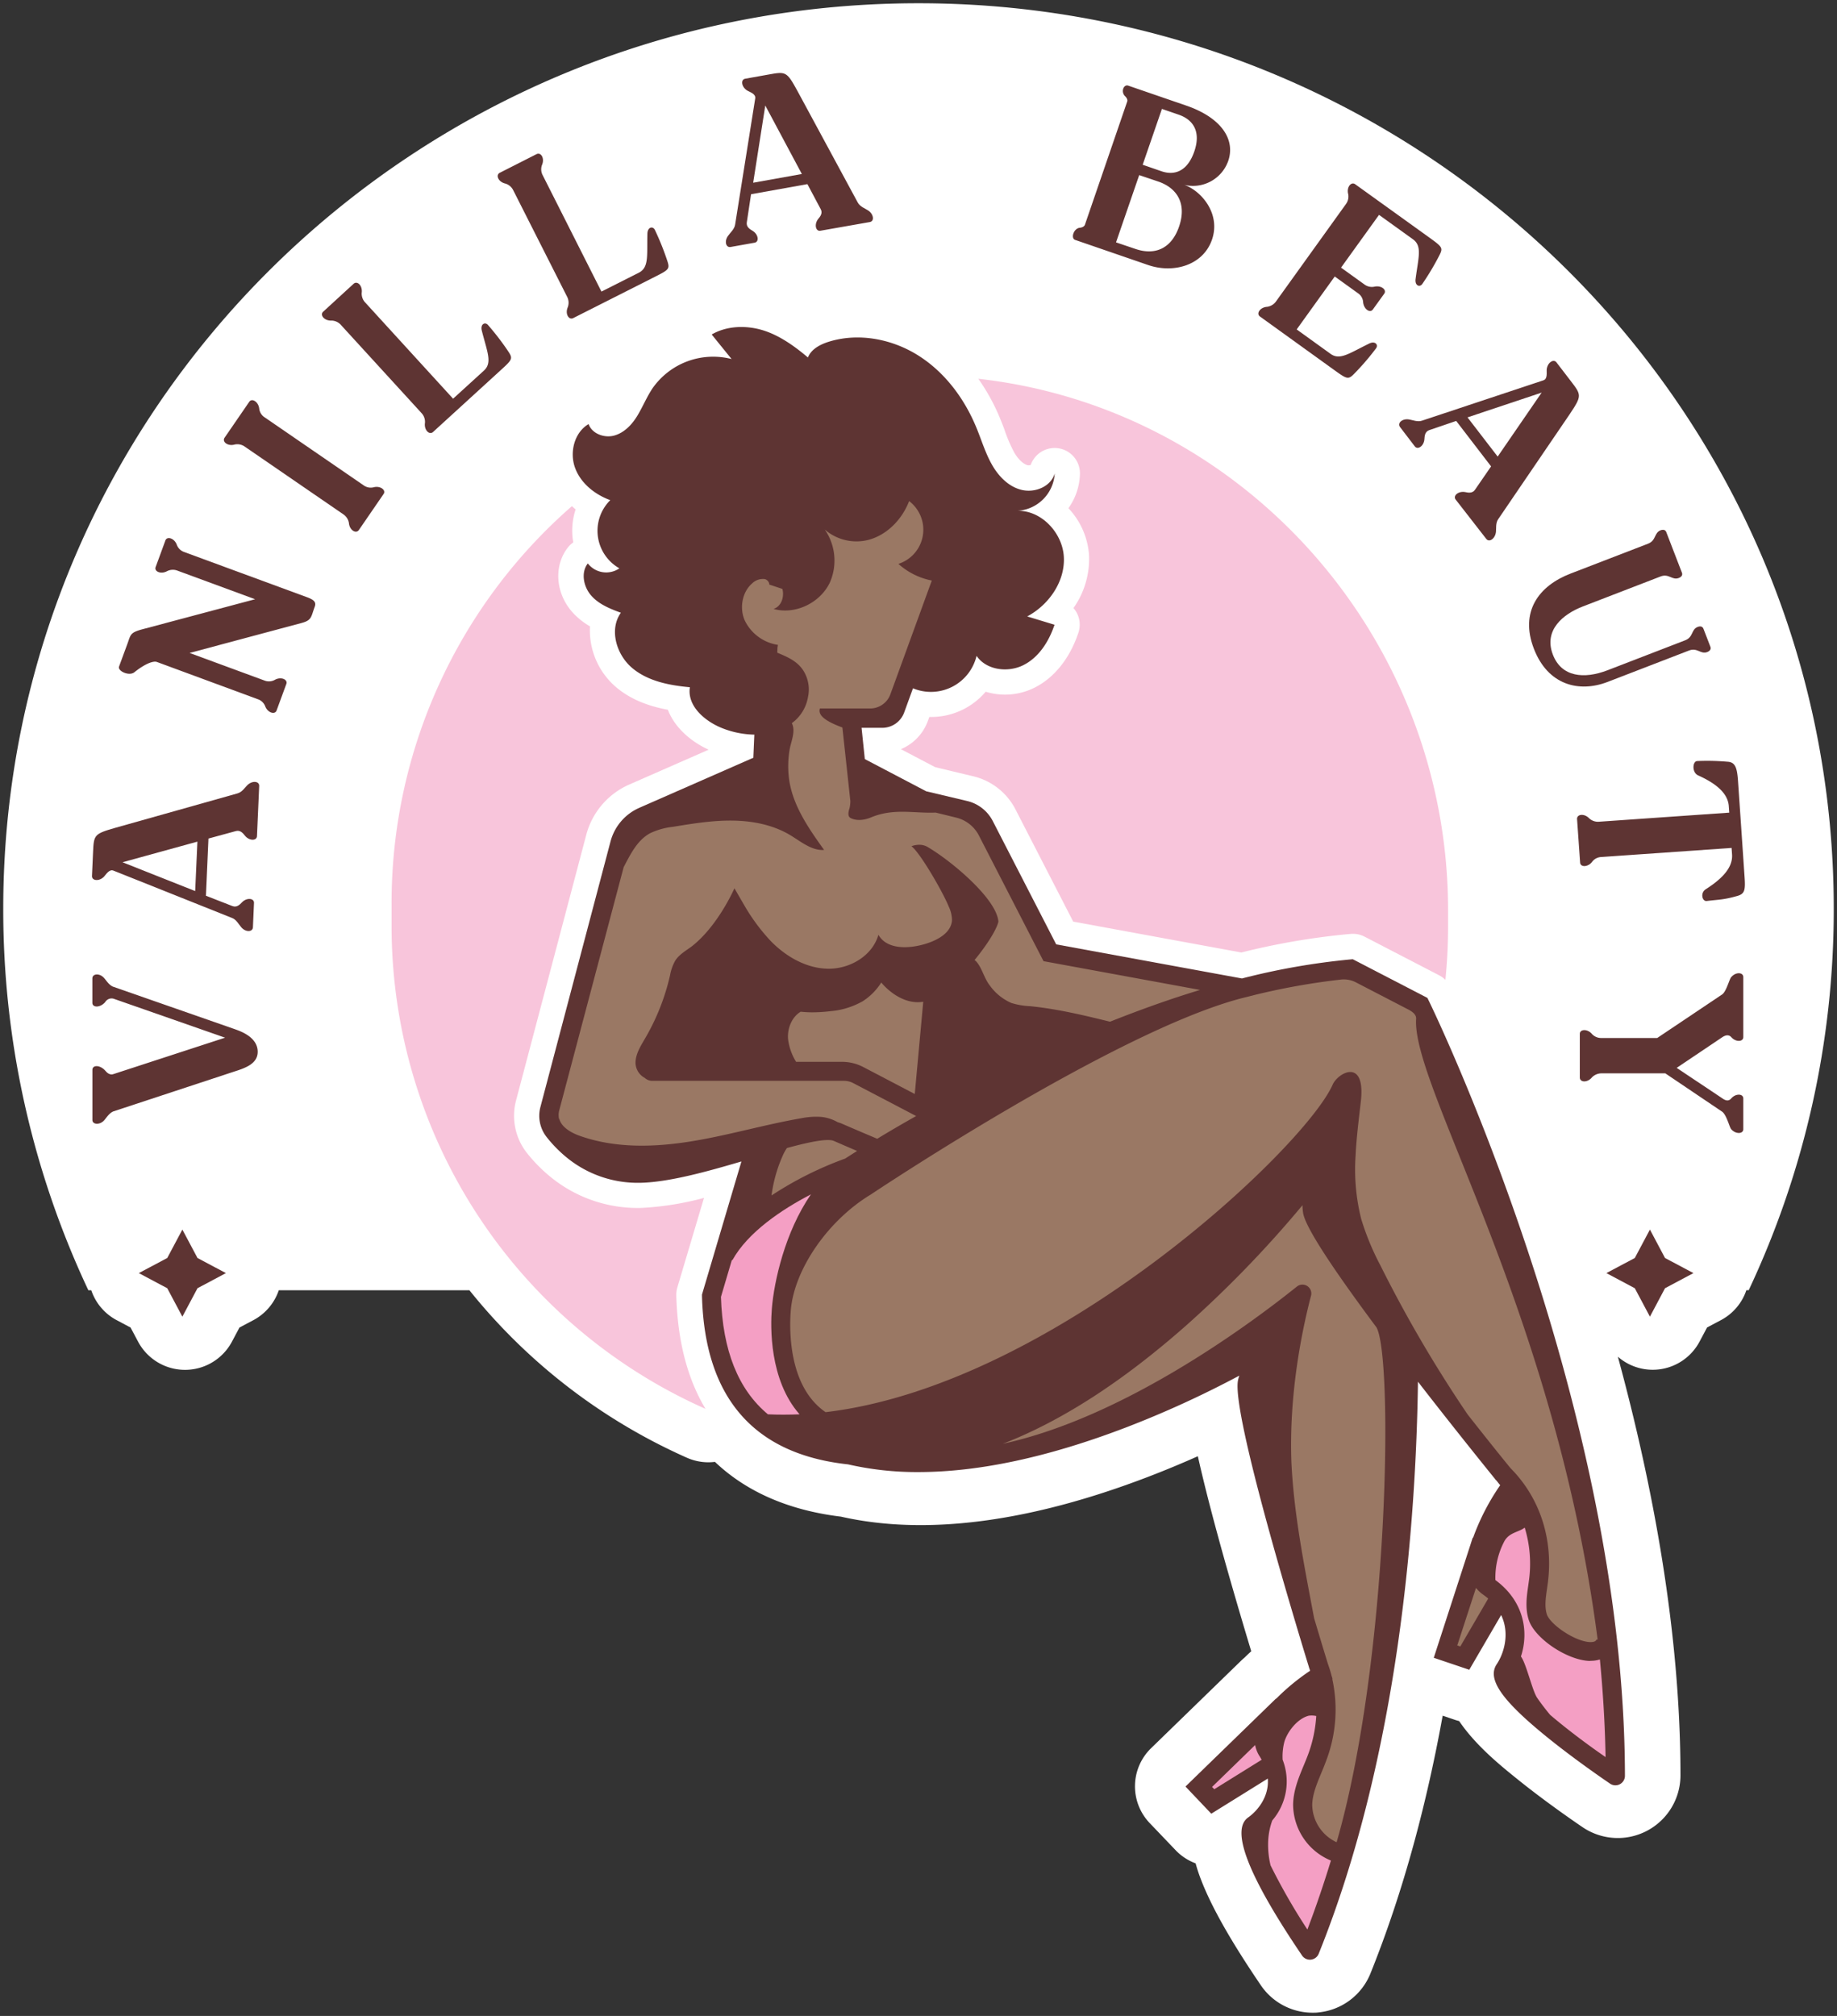 <svg xmlns="http://www.w3.org/2000/svg" id="Layer_1" data-name="Layer 1" viewBox="0 0 566 621"><rect x="0" y="0" width="566" height="621" fill="#333333" stroke="none"/><defs><style>.cls-1{fill:#fff;}.cls-2{fill:#5e3433;}.cls-3{fill:#f8c5db;}.cls-4{fill:#f49fc4;}.cls-5{fill:#9a7864;}</style></defs><path class="cls-1" d="M565,279.88C565,125.87,438.75,1,283,1S1,125.87,1,279.88A275,275,0,0,0,27.22,397.45h.9a16.33,16.33,0,0,0,7.78,9.19l4.33,2.3,2.31,4.34a16.38,16.38,0,0,0,28.93,0l2.31-4.34,4.34-2.3a16.4,16.4,0,0,0,7.78-9.19h58.73a179,179,0,0,0,67,51.59,16.35,16.35,0,0,0,6.65,1.41,17,17,0,0,0,2-.13c9.64,9.17,22.68,14.92,38.82,16.87,26,5.89,57.88,1.79,94.39-12.16,5.52-2.11,10.76-4.3,15.58-6.45,2.81,12.59,7.8,31.41,16.45,60.08-.69.63-1.38,1.27-2.05,1.94-.32.27-.63.54-.93.83l-27.89,27.1a16.39,16.39,0,0,0-.47,23l8,8.37a16.37,16.37,0,0,0,6.2,4.09,51.22,51.22,0,0,0,1.75,5.25c3.25,8.37,9.24,18.92,18.33,32.28A19.27,19.27,0,0,0,404.33,620c.69,0,1.39,0,2.09-.11a19.29,19.29,0,0,0,15.84-12c10.32-25.62,17.42-52.82,22.24-79.38l3.71,1.25a13.38,13.38,0,0,0,1.37.4c5.11,7.56,12.9,13.84,18,17.94,9.51,7.67,19.68,14.51,20.13,14.82a19.31,19.31,0,0,0,30.06-16c0-44.24-8.54-89.51-19.29-129a16.34,16.34,0,0,0,25.18-4.66l2.31-4.34,4.34-2.3a16.35,16.35,0,0,0,7.77-9.19h.72A275,275,0,0,0,565,279.88Z"></path><path class="cls-2" d="M440.22,308.26l-.42-.86-23-11.92-.85.08a214.62,214.62,0,0,0-33.29,5.85l-57.23-10.5-19.55-38a12,12,0,0,0-7.85-6.16l-12.66-3-18.91-9.92-1-9.63h6.37a7.19,7.19,0,0,0,6.76-4.73l2.71-7.44a14.45,14.45,0,0,0,19.59-10c3,4.42,9.67,5.26,14.46,2.84s7.86-7.34,9.56-12.42l-8.42-2.56c6.69-3.56,11.7-10.77,11.29-18.33s-7.16-14.65-14.73-14.19a12.22,12.22,0,0,0,11.92-11.53c-1.15,4-5.95,6-10,5.11s-7.18-4.08-9.24-7.64-3.24-7.54-4.8-11.35c-3.66-9-9.65-17.11-17.79-22.32s-18.52-7.24-27.75-4.38c-2.67.83-5.43,2.27-6.46,4.86-4.11-3.48-8.87-6.89-14-8.42s-11-1.36-15.65,1.34l6.13,7.56a22.78,22.78,0,0,0-24.35,9c-1.78,2.66-3,5.66-4.64,8.39s-4,5.26-7.07,6.15-6.93-.48-8-3.51c-4.39,2.59-5.91,8.66-4.18,13.44s6.09,8.26,10.86,10a13.29,13.29,0,0,0,2.81,21,7.17,7.17,0,0,1-9.73-1.51c-2.2,2.83-1.32,7.16,1,9.85s5.82,4.12,9.19,5.34c-3.69,5.18-1.39,12.9,3.46,17s11.47,5.37,17.8,5.95c-.91,5.81,4.7,10.59,10.2,12.7a28.23,28.23,0,0,0,9.66,1.9l-.31,7.12-35.13,15.42a15.72,15.72,0,0,0-8.87,10.36L166.51,341a10.59,10.59,0,0,0,2,9.37,40.55,40.55,0,0,0,6.45,6.48,34.52,34.52,0,0,0,21.5,7.51h.65c8.81-.15,20.49-3.39,31.33-6.58l-12.15,41,0,.46c.84,31.35,16,48.72,45,51.85v0a94.87,94.87,0,0,0,21.69,2.37c18.59,0,40-4.58,63.87-13.71a311.15,311.15,0,0,0,35-16,11.86,11.86,0,0,0-.39,1.36c-2.06,9.29,16.15,69.89,21.87,88.54h0c0,.13.09.27.14.41s.12.42.18.61a67.6,67.6,0,0,0-10.45,8.61l-.05-.05-27.89,27.1,7.95,8.37,17.41-10.82c.45,5.68-3.27,10-6,11.94-5.61,3.84,0,18.16,16.56,42.57a2.92,2.92,0,0,0,5.13-.56h0c24.77-61.46,30-133.5,30.58-176.2,9.48,12.23,18.53,23.51,23.78,30l0,.05.44.44c.4.49.77,1,1.12,1.38a70.52,70.52,0,0,0-8.35,16.17l-.12,0-12,37,10.94,3.69,9.82-16.85c2.8,5.8.75,12-1.36,15.13-3.07,4.6,1.55,11.22,15.94,22.82,9.1,7.33,18.87,13.9,19,14h0a2.93,2.93,0,0,0,4.56-2.43C500.55,432.05,440.82,309.48,440.22,308.26Z"></path><path class="cls-3" d="M180.63,257.17a23.44,23.44,0,0,1,13.28-15.51l24.43-10.72c-5.48-2.5-10.46-6.81-12.56-12.3-5.37-1-11.15-2.88-16-7a23,23,0,0,1-8-18.7,21.84,21.84,0,0,1-5.51-4.46c-5.13-5.86-5.69-14.18-1.33-19.79a7.72,7.72,0,0,1,1.68-1.6c0-.28-.09-.56-.13-.85a21,21,0,0,1,.87-9.33c-.4-.31-.77-.64-1.14-1a162.22,162.22,0,0,0-55.57,122.38v7a162.69,162.69,0,0,0,96.73,148.7c-5.53-9.19-8.58-20.76-9-34.66V399a8,8,0,0,1,.32-2.43L216.91,369a91.35,91.35,0,0,1-19.7,3.11h-.79a42.43,42.43,0,0,1-26.3-9.17,47.44,47.44,0,0,1-7.73-7.73A18.48,18.48,0,0,1,159,339Z"></path><path class="cls-3" d="M301.43,116.68a61.88,61.88,0,0,1,6.74,12.3c.49,1.22,1,2.45,1.42,3.69a46.29,46.29,0,0,0,2.9,6.71c1.23,2.12,2.84,3.63,4.2,3.94a1.72,1.72,0,0,0,.9-.12A7.8,7.8,0,0,1,332.74,146a18.94,18.94,0,0,1-3.55,10.55,23.36,23.36,0,0,1,6.36,14.6,26.29,26.29,0,0,1-4.8,16.16,7.94,7.94,0,0,1,1.06,1.56,7.77,7.77,0,0,1,.47,6c-2.6,7.84-7.38,13.85-13.44,16.92a20.35,20.35,0,0,1-15.14,1.29,22,22,0,0,1-17.36,7.77l-.45,1.23a15,15,0,0,1-8.31,8.7l10.56,5.54,11.73,2.81a19.76,19.76,0,0,1,13,10.18l17.8,34.59,51.79,9.51a220.43,220.43,0,0,1,32.85-5.65l.85-.07a7.76,7.76,0,0,1,4.28.84l23,11.92a7.87,7.87,0,0,1,1.9,1.39,163.29,163.29,0,0,0,.83-16.49v-5C446.12,196.37,383.14,125.81,301.43,116.68Z"></path><path class="cls-4" d="M237.81,403.16c.68-8.44,4.06-23.66,12.05-35.25-8.94,4.64-19.44,11.65-24.21,20.29l-.15-.08-3.37,11.39c.53,16.51,5.31,28.52,14.47,36.16,3.23.15,6.48.13,9.75,0C237,425.07,237.37,408.56,237.81,403.16Z"></path><path class="cls-4" d="M386.72,537.55l-13.27,12.9.68.71,14.6-9.08c-.2-.35-.39-.69-.62-1.05A9.6,9.6,0,0,1,386.72,537.55Z"></path><path class="cls-4" d="M398.42,555.84c.09-4.33,1.69-8.19,3.23-11.91.47-1.13.94-2.26,1.36-3.39a41.26,41.26,0,0,0,2.54-11.93,6.45,6.45,0,0,0-2.34-.09c-3.41.88-6.54,4.83-7.49,8.06a18.05,18.05,0,0,0-.53,5.49A18.42,18.42,0,0,1,392,560.78a21.45,21.45,0,0,0-1.26,6.33,27.07,27.07,0,0,0,.73,7.5,191,191,0,0,0,11.35,19.77c2.66-7,5.06-14.08,7.25-21.25A18.77,18.77,0,0,1,398.42,555.84Z"></path><path class="cls-5" d="M253,344.05a12.75,12.75,0,0,1,5.12,1.65,7.89,7.89,0,0,1,1.16.39c5.67,2.46,9.35,4,11,4.7,3.41-2.07,7.44-4.44,12-7l-19.42-10.16a5.94,5.94,0,0,0-2.77-.68H201a3.44,3.44,0,0,1-2.33-.9,5.39,5.39,0,0,1-2.86-4.6c0-2.74,1.56-5.2,2.94-7.56a68.71,68.71,0,0,0,7.7-19.46A14.38,14.38,0,0,1,208,296c1.2-1.95,3.31-3.12,5.15-4.48,7.82-6.12,12.69-16.9,13.14-17.89,1,1.73,2,3.47,3,5.18l0,0v0a59.37,59.37,0,0,0,8.31,11.2c4.69,4.75,10.95,8.33,17.62,8.4s13.6-4,15.43-10.46c2.6,4.61,9.3,4.35,14.37,2.84,3.79-1.13,8.09-3.42,8.3-7.36a10,10,0,0,0-1-4.16c-2.05-5-9.12-17-11.51-18.59.07,0,2.66-1.15,5,.23,7.34,4.31,21.27,15.95,21.81,23-.57,2.47-3.47,7.11-7.35,11.83a3.68,3.68,0,0,1,.6.53c1.74,2,2.36,5.11,4.11,7.31a16,16,0,0,0,6.61,5.37,22.62,22.62,0,0,0,5.8,1c8.33.83,16.49,2.78,24.62,4.78,9-3.57,18.26-6.92,27.74-9.79l-48.23-8.86-19.92-38.73a10.72,10.72,0,0,0-6.95-5.48l-6.37-1.56c-6.59.29-12.87-1.43-19.85,1.46-2,.84-4.43,1.22-6.39.2l0,0c-.94-.54-.64-1.95-.29-3a9.67,9.67,0,0,0,.25-2.25l-2.45-22.62c-4.63-1.71-7.71-3.58-6.92-5.86H268.1a6.64,6.64,0,0,0,6.23-4.35l12.77-35.06a21.54,21.54,0,0,1-10.29-5.13,11.06,11.06,0,0,0,3.3-19.34c-2.14,5.59-6.74,10.4-12.52,11.94a14.87,14.87,0,0,1-13.48-3.19,16.75,16.75,0,0,1,1.55,16.39c-3,6.24-10.65,9.94-17.32,8.08,2.42-.8,3.36-3.71,2.73-6.16L237,180.06a1,1,0,0,0-.13-.67,2,2,0,0,0-1.18-1,4.73,4.73,0,0,0-3.95,1.33c-3,2.57-4,7.48-2.27,11.41a13.6,13.6,0,0,0,10.22,7.52l-.14.85-.06,1.56c3.82,1.6,7.62,3.17,9.19,8a10.9,10.9,0,0,1,.28,5.61,12.52,12.52,0,0,1-5,8.1,1.62,1.62,0,0,1,.1.18c1.14,2.54-.44,5.68-.82,8.26a30.67,30.67,0,0,0,0,9.61c1.34,7.82,6.07,14.57,10.67,21-3.85.26-7.11-2.57-10.43-4.56-5.29-3.18-11.58-4.4-17.76-4.48s-12.31.92-18.4,1.92a21.69,21.69,0,0,0-7.07,2c-3.93,2.18-5.93,6.33-8.09,10.41l-19.87,75a5.65,5.65,0,0,0,0,2.8l-.09-1.47c-.12,3.18,3.23,5.28,6.22,6.37,10.92,3.94,22.94,3.64,34.41,1.8s22.64-5.17,34.08-7.15A23.28,23.28,0,0,1,253,344.05Z"></path><path class="cls-5" d="M271.53,302.66a18.79,18.79,0,0,1-5.63,5.71,24,24,0,0,1-10,3.11,46.54,46.54,0,0,1-5.63.36,34.16,34.16,0,0,1-3.56-.19c-2.74,1.6-4.2,5.21-3.89,8.49a17.18,17.18,0,0,0,2.47,6.95h14.16a14.09,14.09,0,0,1,6.5,1.59l15.9,8.32,2.61-28.42C278.31,309.6,273.23,304.74,271.53,302.66Z"></path><path class="cls-5" d="M264.08,354.55c-1.86-.8-4.26-1.83-7.17-3.1-2-.85-7.87.4-14.44,2.19a14.34,14.34,0,0,0-1,1.69,43.88,43.88,0,0,0-3.75,12.92,108.45,108.45,0,0,1,22.68-11.36C261.42,356.24,262.63,355.46,264.08,354.55Z"></path><path class="cls-5" d="M401.51,373.69a16.24,16.24,0,0,1-.2-2.43,345.41,345.41,0,0,1-35.79,37C345.85,425.62,327,437.78,309,444.74c36.9-8,75.31-36.17,90.6-48.43a2.73,2.73,0,0,1,4.34,2.83c-2.79,10.7-6.81,30.17-6.05,51.16.76,16.22,4,32.18,7,48.16,1.47,4.94,2.9,9.68,4.25,14.08.42,1.17.79,2.35,1.1,3.56l.33,1.06-.08.05a44.19,44.19,0,0,1-1.95,25.35c-.44,1.21-.94,2.41-1.44,3.61-1.4,3.38-2.72,6.56-2.79,9.8a12.91,12.91,0,0,0,7.52,11.52C428,511.41,429.32,417.93,424.1,408.88,412.28,393,402.31,378.53,401.51,373.69Z"></path><path class="cls-5" d="M436.33,313.72c0-1.44-1.63-2.37-2.91-3l-15.59-8.08a8.1,8.1,0,0,0-4.66-.89,210.91,210.91,0,0,0-26.76,4.78l-3.57.9c-39.12,10.07-114.5,60.51-114.5,60.51-13.42,8.1-23.69,23.29-24.69,35.73-.44,5.37-.92,23.39,10.73,31.34,70.34-8.3,147.32-81.19,156.17-100.76,1.49-3.71,10.13-8.59,8.78,4.69-.64,5.68-1.39,11.36-1.66,17.08a62.48,62.48,0,0,0,1.73,19.46,80.4,80.4,0,0,0,5.9,14.29,399.49,399.49,0,0,0,26.93,46c4.59,5.81,9,11.39,13.17,16.48,9.08,9.12,13.27,22,11.49,35.47l-.22,1.58c-.42,2.89-.81,5.62-.08,7.95,1,3.12,8.61,8.42,13.36,8.59,1.62,0,1.84-.51,2-.85l.31.13C479.12,403.73,434.78,334.49,436.33,313.72Z"></path><path class="cls-5" d="M454.77,489.14,449,506.87l.93.32,8.6-14.76a20.47,20.47,0,0,0-1.72-1.33A10.44,10.44,0,0,1,454.77,489.14Z"></path><path class="cls-4" d="M489.74,511.64c-7-.25-16.94-7-18.73-12.68-1.14-3.6-.61-7.29-.14-10.54l.21-1.52a38.07,38.07,0,0,0-1.3-16.34C468,472,465,472,463.49,474.81a24,24,0,0,0-2.74,11.92c8.66,6.37,10.42,15.71,7.87,23.54,1.67,2.26,3.51,10.59,5,12.74,1.24,1.81,2.59,3.55,4,5.25,4.59,3.9,10.37,8.37,17.07,13-.17-10-.78-20.06-1.75-30.08a9.07,9.07,0,0,1-2.76.42Z"></path><path class="cls-2" d="M172.19,344.27l-.05-.77A3.89,3.89,0,0,0,172.19,344.27Z"></path><path class="cls-2" d="M72.09,316.94,35,304c-1.34-.42-2.25-2-2.88-2.67-1.34-1.62-3.66-1.47-3.66.07v7.52c0,1.47,2.32,1.61,3.94-.21a2.29,2.29,0,0,1,2.6-1.06l34.35,12L35,330.85c-1.34.49-2.25-.7-2.53-1-1.69-1.9-4-1.83-4-.28V345c0,1.47,2.32,1.61,3.66.07.63-.7,1.54-2.25,2.88-2.74l37.09-12.22C75.6,329,79.4,327.69,79.4,324,79.4,319.19,73.43,317.44,72.09,316.94Z"></path><path class="cls-2" d="M76.14,241.94c-.58.53-1.57,2.11-3,2.47L35.54,255c-6.55,1.88-6.63,2.16-6.87,7.5l-.33,7.36c-.06,1.48,2.25,1.72,3.72.17.59-.61,1.59-2.39,2.9-1.84l36.48,14.56c1.39.49,2.23,2.14,2.77,2.73,1.32,1.75,3.65,1.71,3.72.17l.33-7.51c.07-1.48-2.24-1.72-3.72-.17-.59.61-1.55,1.69-2.93,1.14l-8.16-3.18.78-17.62,8.4-2.29c1.43-.43,2.29.73,2.83,1.39,1.33,1.67,3.65,1.64,3.72.16l.68-15.44C79.93,240.56,77.62,240.39,76.14,241.94Zm-16,32.55-22.39-8.88,23.07-6.35Z"></path><path class="cls-2" d="M94.68,184,56.63,170a3.71,3.71,0,0,1-2.17-2.23c-.76-2-3-2.67-3.5-1.28l-3,8.17c-.51,1.39,1.62,2.32,3.5,1.29a3.93,3.93,0,0,1,3.07-.22l24.07,8.86-34.45,9.18c-4.15,1.09-3.83,1.66-4.92,4.63l-2.55,6.92c-.51,1.38,3.13,3.09,4.75,1.74,2.87-2.31,5.66-3.6,6.92-3.14L79.46,215.4a3.68,3.68,0,0,1,2.26,2.18c.76,2,3,2.67,3.5,1.28l3-8.17c.51-1.38-1.62-2.32-3.5-1.29a3.71,3.71,0,0,1-3.16.26l-23.14-8.52,34.38-9.2c3.32-.87,3-1.88,4.16-5C97.52,185.44,96.66,184.75,94.68,184Z"></path><path class="cls-2" d="M115.14,150.1a3.71,3.71,0,0,1-3.09-.59l-30.58-21a3.67,3.67,0,0,1-1.6-2.64c-.25-2.12-2.24-3.32-3.07-2.1l-7.6,11.06c-.87,1.27,1,2.7,3.07,2.11a3.94,3.94,0,0,1,3,.54l30.58,21a4,4,0,0,1,1.66,2.67c.2,2.19,2.19,3.38,3.07,2.11l7.59-11.06C119.05,151,117.21,149.56,115.14,150.1Z"></path><path class="cls-2" d="M150.38,100.14c-.9-1.08-2.47-.31-1.92,1.75,1.69,6.64,3.28,9.85.64,12.27l-9.5,8.66L112.45,93.1a3.93,3.93,0,0,1-1-2.92c.3-2.18-1.37-3.8-2.51-2.75L99.59,96c-1.14,1,.32,2.85,2.51,2.75a4,4,0,0,1,2.83,1.22l25,27.34a3.93,3.93,0,0,1,1,3c-.3,2.17,1.37,3.79,2.51,2.75l20.23-18.48c4.26-3.88,4.51-4,2.79-6.54A81,81,0,0,0,150.38,100.14Z"></path><path class="cls-2" d="M174.93,94.66c-.87,2,.3,4,1.68,3.33l24.46-12.36c5.14-2.6,5.43-2.66,4.44-5.55a80.66,80.66,0,0,0-3.72-9.22c-.57-1.28-2.29-1-2.32,1.17-.16,6.85.52,10.37-2.68,12l-11.48,5.79L167.16,53.88A3.89,3.89,0,0,1,167,50.8c.87-2-.3-4-1.68-3.32L154,53.22c-1.38.69-.46,2.83,1.67,3.32a3.93,3.93,0,0,1,2.4,1.94l16.7,33A4,4,0,0,1,174.93,94.66Z"></path><path class="cls-2" d="M225.11,76.08l7.4-1.32c1.46-.26,1.19-2.57-.65-3.67-.72-.44-2-1.14-1.76-2.61l1.31-8.65,17.36-3.11,4.09,7.69c.73,1.29-.22,2.39-.74,3-1.34,1.67-.8,3.93.65,3.67L268,68.4c1.52-.27,1.18-2.56-.66-3.66-.65-.45-2.4-1.07-3.07-2.38L245.69,28c-3.28-6-3.57-6-8.83-5.05l-7.26,1.3c-1.45.26-1.18,2.56.66,3.66.72.44,2.68,1,2.43,2.42l-6.18,38.79c-.17,1.45-1.6,2.64-2,3.29C223.05,74.1,223.59,76.36,225.11,76.08ZM235.79,32.5l11.27,21.1-15,2.69Z"></path><path class="cls-2" d="M353.72,81.63c7.83,2.7,17,.12,19.72-7.85s-3.3-15-8.55-16.83a11.52,11.52,0,0,0,13.54-7.38c2.24-6.51-2-13.24-12.81-17l-18-6.19c-1.39-.48-2.35,1.86-1,3.23.39.36.9,1.05.69,1.65L334.28,69.22c-.2.6-1,.9-1.59.94-1.93.23-2.83,3.26-1.43,3.74ZM358,33.55l5.18,1.78c4.65,1.61,6.84,5.4,4.8,11.32s-5.87,7.56-10.13,6.1l-5.78-2Zm-7,20.39,5.91,2c5.65,1.94,8.84,6.68,6.37,13.86-2.21,6.44-7.06,9.08-13.51,6.86l-5.91-2Z"></path><path class="cls-2" d="M410.46,113.53c4.68,3.37,4.87,3.59,7,1.38a77.38,77.38,0,0,0,6.47-7.55c.88-1.1-.2-2.48-2.11-1.51-6.15,3-9,5.23-11.87,3.14l-10.43-7.51,11.73-16.31,7.3,5.26A3.56,3.56,0,0,1,420,93.15c.25,2.17,2.16,3.37,3,2.17l3.49-4.84c.86-1.2-.88-2.63-3-2.18a3.79,3.79,0,0,1-3-.61l-7.3-5.25,11.7-16.25,10.44,7.51c2.9,2.09,1.73,5.4.83,12.19-.31,2.11,1.3,2.76,2.11,1.52a80.09,80.09,0,0,0,5.1-8.53c1.38-2.65,1.11-2.75-3.56-6.12l-22.25-16c-1.25-.9-2.72.9-2.17,3a3.91,3.91,0,0,1-.62,3L393.11,92.91a4,4,0,0,1-2.71,1.6c-2.19.15-3.43,2.12-2.18,3Z"></path><path class="cls-2" d="M434.34,129.25c-2.15-.48-3.9,1-3,2.27l4.59,6c.89,1.17,2.82-.13,2.95-2.27.06-.85.1-2.29,1.51-2.76l8.28-2.82,10.75,14-4.94,7.17c-.81,1.24-2.22.91-3,.75-2.1-.42-3.86,1.1-3,2.27L457.93,166c.95,1.23,2.83-.13,3-2.27.1-.79-.16-2.62.69-3.81l22-32.3c3.79-5.66,3.68-5.93.42-10.16l-4.49-5.85c-.9-1.17-2.83.13-3,2.27-.06.84.33,2.85-1,3.27L438.2,129.56C436.83,130.08,435.12,129.35,434.34,129.25ZM475,120.94l-13.55,19.71-9.29-12.08Z"></path><path class="cls-2" d="M472.61,199.85c4.32,11.2,13.9,13.6,22.69,10.22l25.1-9.68c2.56-1,3.58,1.25,5.61.47.79-.3,1.25-.86,1-1.58l-2.15-5.57c-.3-.79-1-.89-1.81-.58-2,.78-1.27,3.12-3.83,4.11l-23.92,9.23c-7.28,2.8-14.19,2.08-16.84-4.8-2.93-7.61,3.22-12.54,9.25-14.86l23.93-9.23c2.55-1,3.57,1.26,5.6.47.79-.3,1.25-.86,1-1.58l-4.85-12.58c-.28-.72-1-.82-1.78-.52-2,.79-1.28,3.13-3.84,4.12l-23.86,9.2C474.15,180.43,468.18,188.38,472.61,199.85Z"></path><path class="cls-2" d="M523.2,238.85c6.25,2.8,9.21,5.91,9.46,9.48l.14,2-40.17,2.8a4,4,0,0,1-3-1.06c-1.52-1.58-3.82-1.28-3.72.26l.94,13.39c.1,1.47,2.42,1.45,3.71-.26a3.71,3.71,0,0,1,2.79-1.46l40.17-2.8.14,2c.25,3.58-2.26,7-8.06,10.7-1.82,1.12-1.14,3.82.26,3.65,4.05-.49,5.11-.36,9.19-1.49,2.49-.66,2.77-1.67,2.47-5.94l-2-29.3c-.29-4.21-.77-6.07-3.32-6.18a71,71,0,0,0-9.31-.2C521.49,234.53,521.23,237.93,523.2,238.85Z"></path><path class="cls-2" d="M533.41,301c-.57.56-1.48,4.42-2.81,5.34l-20,13.41H493.36a3.85,3.85,0,0,1-2.88-1.26c-1.4-1.62-3.72-1.48-3.72,0v13.41c0,1.55,2.32,1.69,3.72,0a4.11,4.11,0,0,1,2.88-1.26H513.1l17.5,11.8c1.4,1,2.24,4.78,2.81,5.41,1.4,1.61,3.72,1.47,3.72,0v-9.48c0-1.48-2.32-1.62-3.72,0-.57.63-1.34,1-2.81-.08l-14-9.34,14-9.41c1.33-.91,2.24-.7,2.81-.07,1.4,1.62,3.72,1.48,3.72,0V301C537.13,299.47,534.81,299.33,533.41,301Z"></path><polygon class="cls-2" points="56.19 378.76 51.53 387.52 42.77 392.17 51.53 396.83 56.19 405.59 60.85 396.83 69.6 392.17 60.85 387.52 56.19 378.76"></polygon><polygon class="cls-2" points="508.36 378.76 503.7 387.52 494.94 392.17 503.7 396.83 508.36 405.59 513.01 396.83 521.77 392.17 513.01 387.52 508.36 378.76"></polygon></svg>